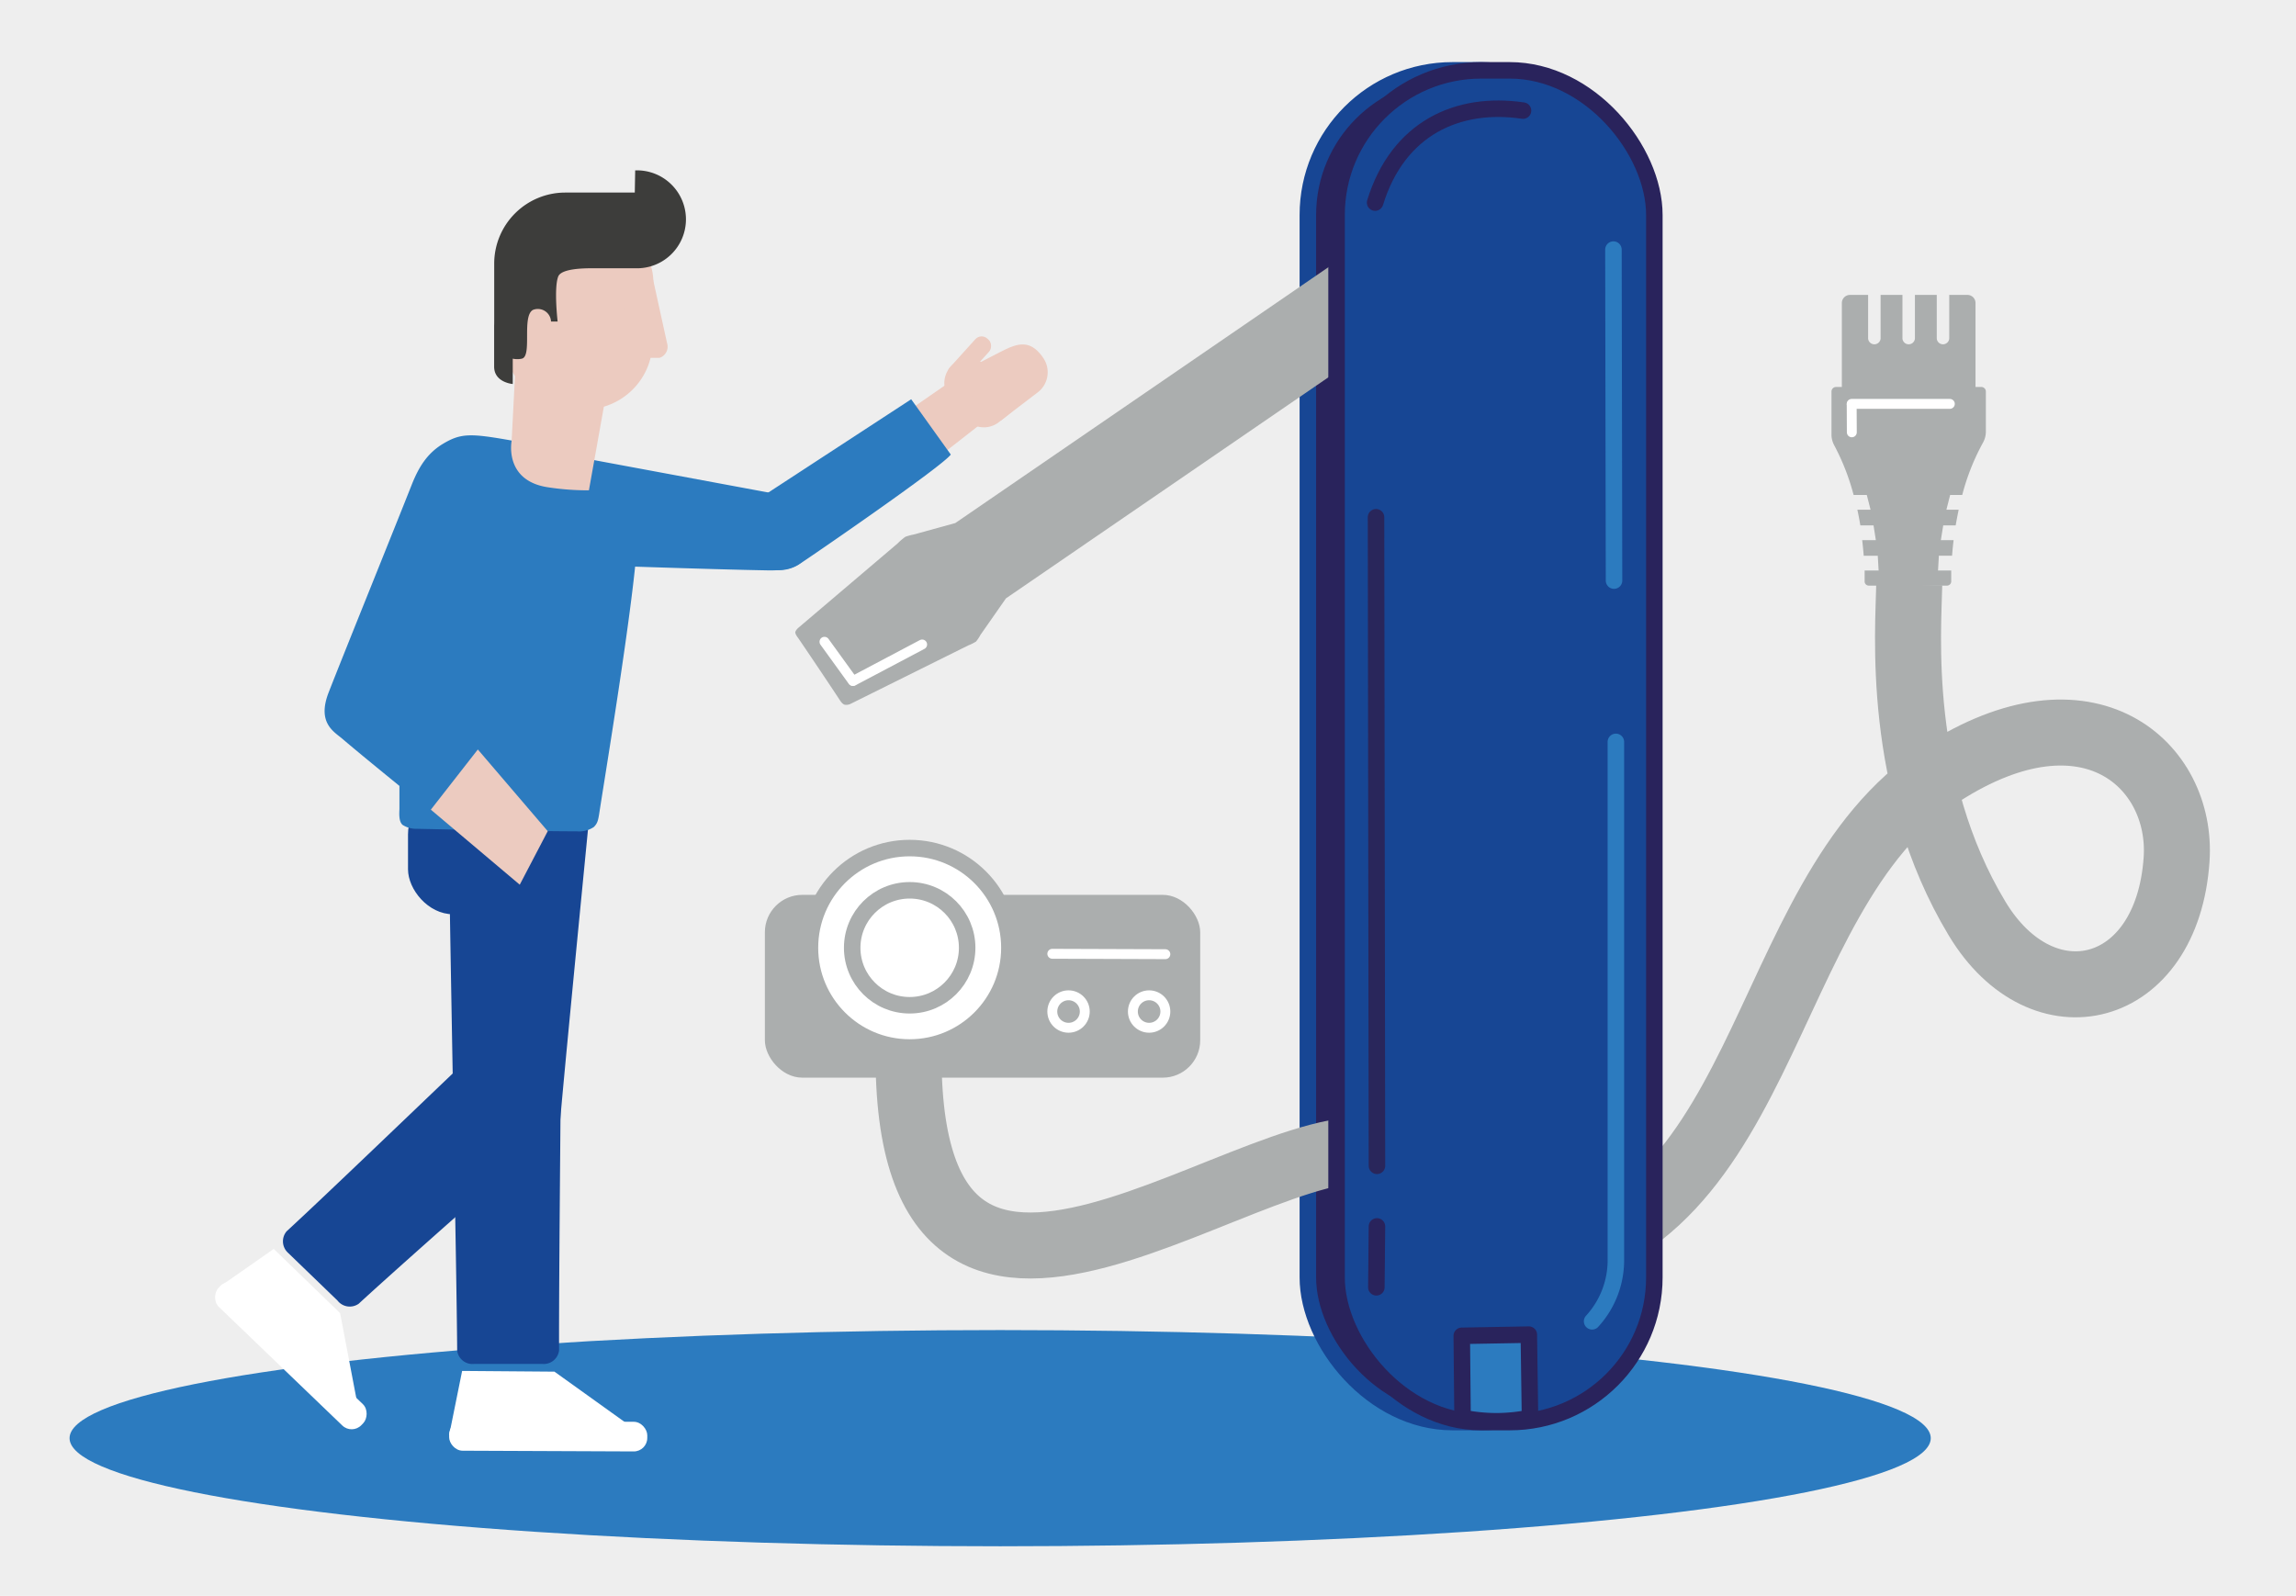 <svg xmlns="http://www.w3.org/2000/svg" viewBox="0 0 347.88 241.83"><defs><style>.cls-1{fill:#eee;}.cls-2,.cls-9{fill:#2c7bbf;}.cls-3{fill:#29235c;stroke:#174694;}.cls-10,.cls-11,.cls-12,.cls-3,.cls-5,.cls-6,.cls-7,.cls-8{stroke-miterlimit:10;}.cls-10,.cls-11,.cls-12,.cls-13,.cls-3,.cls-7,.cls-8,.cls-9{stroke-width:2.5px;}.cls-4{fill:#abaeae;}.cls-10,.cls-11,.cls-12,.cls-13,.cls-5,.cls-6{fill:none;}.cls-5{stroke:#fff;stroke-width:1.5px;}.cls-10,.cls-11,.cls-12,.cls-13,.cls-5,.cls-9{stroke-linecap:round;}.cls-6,.cls-7{stroke:#abaeae;}.cls-6{stroke-width:10px;}.cls-15,.cls-7{fill:#fff;}.cls-14,.cls-8{fill:#174694;}.cls-12,.cls-13,.cls-8,.cls-9{stroke:#29235c;}.cls-13,.cls-9{stroke-linejoin:round;}.cls-10{stroke:#2c7bbf;}.cls-11{stroke:#29265b;}.cls-16{fill:#eccbc0;}.cls-17{fill:#3d3d3b;}</style></defs><g id="Ebene_2" data-name="Ebene 2"><g id="Ebene_1-2" data-name="Ebene 1"><rect class="cls-1" width="347.88" height="241.83"/><ellipse class="cls-2" cx="151.54" cy="217.93" rx="141" ry="16.38"/><rect class="cls-3" x="198.16" y="10.66" width="48.15" height="204.83" rx="21.92"/><path class="cls-4" d="M148.56,96.2l3.86-5.53,91.27-62.58L236,16.67,144.74,79.26,138.43,81a7.89,7.89,0,0,0-1.25.34,9.09,9.09,0,0,0-1.17,1L121,95.1a1.73,1.73,0,0,0-.49.63c-.08.3.3.78.46,1,1.63,2.39,4.65,6.88,6.21,9.26.16.24.44.7.81.8a1.51,1.51,0,0,0,.94-.16l17.78-8.83a6.62,6.62,0,0,0,1.18-.59A6.7,6.7,0,0,0,148.56,96.2Z"/><line class="cls-5" x1="129.21" y1="103.18" x2="124.92" y2="97.25"/><line class="cls-5" x1="139.72" y1="97.66" x2="129.26" y2="103.19"/><path class="cls-4" d="M300.21,58.64h-.89V45.92a1.22,1.22,0,0,0-1.22-1.23h-2.76v6.63a.95.95,0,0,1-1.89,0V44.69h-3.31v6.63a.95.95,0,0,1-1.89,0V44.69h-3.31v6.63a.95.95,0,0,1-1.89,0V44.69h-2.76a1.23,1.23,0,0,0-1.22,1.23V58.64h-.89a.69.69,0,0,0-.68.68v6.54a3.44,3.44,0,0,0,.42,1.63A34.85,34.85,0,0,1,280.85,75h2l.57,2.24h-2q.25,1.16.45,2.37h2l.35,2.24h-2.07c.09.77.17,1.56.23,2.36h2.13l.13,2.24h-2.12c0,.55,0,1.1,0,1.66a.63.63,0,0,0,.63.63H295a.64.64,0,0,0,.64-.63c0-.56,0-1.11,0-1.66h-2l.13-2.24h2c.06-.8.14-1.59.23-2.36h-1.93l.36-2.24h1.89q.21-1.22.45-2.37h-1.86l.57-2.24h1.83a34.34,34.34,0,0,1,3.13-7.9,3.47,3.47,0,0,0,.45-1.69V59.32A.69.69,0,0,0,300.21,58.64Z"/><path class="cls-6" d="M226.8,191.59c42.18-1.51,38.41-55.74,67.41-74.38,22.32-14.34,36.54-1.22,35.58,13-1.41,20.9-20.33,25.41-30.22,9-12.38-20.53-10.41-43.82-10.29-50.6"/><line class="cls-5" x1="280.58" y1="65.51" x2="280.56" y2="61.29"/><line class="cls-5" x1="295.43" y1="61.2" x2="280.56" y2="61.2"/><path class="cls-6" d="M137.74,155.91c-2.54,65.24,54.51,11.86,73.29,18.92"/><rect class="cls-4" x="115.89" y="135.6" width="65.96" height="27.7" rx="5.67"/><circle class="cls-7" cx="137.83" cy="143.62" r="15.11"/><circle class="cls-7" cx="137.83" cy="143.62" r="8.71"/><line class="cls-5" x1="159.44" y1="144.53" x2="176.57" y2="144.59"/><circle class="cls-5" cx="161.9" cy="153.28" r="2.46"/><circle class="cls-5" cx="174.11" cy="153.28" r="2.46"/><rect class="cls-8" x="202.51" y="10.66" width="48.15" height="204.83" rx="21.92"/><path class="cls-9" d="M231.85,214.85a27.12,27.12,0,0,1-5,.52,26.29,26.29,0,0,1-5.25-.52l-.12-12.43,10.16-.18.18,12.61"/><path class="cls-10" d="M241.23,200.22a13.69,13.69,0,0,0,3.6-9.53c0-.09,0-41.75,0-78.27"/><line class="cls-11" x1="208.49" y1="78.38" x2="208.63" y2="176.66"/><path class="cls-12" d="M208.35,30.7c3.48-11.3,12.55-15.4,22.41-13.94"/><line class="cls-10" x1="244.55" y1="87.98" x2="244.46" y2="37.82"/><line class="cls-13" x1="208.54" y1="195.07" x2="208.63" y2="185.84"/><path class="cls-14" d="M75.64,123.73h2c4.19,0,7.61-2.8,7.63.58,0,12.3-.63,68.67-.56,80.31a2.34,2.34,0,0,1-2.53,2.06H71.82a2.33,2.33,0,0,1-2.55-2c-.07-11.54-1.11-63.06-1.22-74.71C68,126.54,71.44,123.75,75.64,123.73Z"/><rect class="cls-15" x="68.04" y="215.4" width="30.02" height="4.49" rx="2.04" transform="translate(165.2 435.63) rotate(-179.76)"/><polygon class="cls-15" points="95.07 215.78 84.01 207.85 70.02 207.74 68.05 217.49 95.07 215.78"/><rect class="cls-14" x="61.82" y="119.62" width="14.97" height="18.92" rx="6.82" transform="translate(138.61 258.16) rotate(-180)"/><rect class="cls-15" x="29.08" y="203.17" width="30.02" height="4.49" rx="2.04" transform="translate(-66.44 384.09) rotate(-136.15)"/><polygon class="cls-15" points="54.08 212.36 51.53 198.98 41.48 189.25 33.33 194.95 54.08 212.36"/><path class="cls-14" d="M43.43,186.58c5.76-5.3,19-18.05,29.64-28.18v22.42c-7.6,6.74-14.84,13.16-18.71,16.73a2.35,2.35,0,0,1-3.23-.48l-7.49-7.23A2.35,2.35,0,0,1,43.43,186.58Z"/><path class="cls-14" d="M89.27,123.85C87.4,143,85.35,164.06,84.8,170.66a2.35,2.35,0,0,1-2.7,1.84l-10.3-.93a2.34,2.34,0,0,1-2.36-2.25c.56-6.77,2-27.32,3.3-45.47Z"/><path class="cls-2" d="M96.53,78.44c.93,3.63-3.88,33.08-5.57,43.75-.31,2-.32,2.48-1,3.14a4,4,0,0,1-2.58.64c-6.83,0-24.23-.38-24.23-.38A3.79,3.79,0,0,1,61,125c-.59-.51-.51-1.69-.48-2.42,0-1.16,0-3.49,0-3.49s-6.16-5-8.66-7.15c-1.26-1.07-3.85-2.4-2.07-7,2.25-5.77,10-24.92,12.63-31.58,1.06-2.65,2.32-4.61,4.52-6,2.82-1.73,4.19-1.74,10.55-.61C78.85,67.05,95.87,75.85,96.53,78.44Z"/><polygon class="cls-16" points="72.4 113.57 65.28 122.69 78.75 134.06 82.99 125.95 72.4 113.57"/><path class="cls-2" d="M87.05,72.06l-.27,1c-.75,2.82-.54,11.81,2.28,12.56,0,0,18.53.66,27.31.81,3.93.07,5.75-.94,6.5-3.76l.27-1a5.32,5.32,0,0,0-3.76-6.49L85.75,68.93S87.8,69.24,87.05,72.06Z"/><rect class="cls-16" x="76.34" y="32.28" width="22.59" height="29.75" rx="10.29" transform="translate(174.67 95.41) rotate(-179.28)"/><path class="cls-16" d="M94.12,41.94l1.2,12.28s3.31,0,4.62,0h0A1.77,1.77,0,0,0,101.07,52L98.79,41.62c-.29-.92-2.61-2.2-3.53-1.91h0A1.77,1.77,0,0,0,94.12,41.94Z"/><path class="cls-16" d="M77.52,66.81s-1.18,5.91,5.32,7a39.58,39.58,0,0,0,6.39.49l2.86-16-13.82-6Z"/><path class="cls-17" d="M74.88,48.62v-8.7A10.77,10.77,0,0,1,85.61,29.18h0l10.57,0,.06-3.36a7.42,7.42,0,1,1,0,14.83h-6l-.5,0c-1.53,0-4.7.08-5.16,1.25-.68,1.74-.09,6.82-.09,6.82l-1,0a2,2,0,0,0-2.76-1.75c-1.7,1-.06,7-1.66,7.38a3.35,3.35,0,0,1-1.38,0c0,1.18,0,2.33,0,3.84,0,0-2.82-.22-2.82-2.63v-.21c0-1.49,0-4.41,0-6C74.88,49,74.88,48.82,74.88,48.62Z"/><path class="cls-16" d="M144.54,55.1h0a3.7,3.7,0,0,1,5.17.71l4.44,5.85s-1.22,1.11-2.84,2.34h0a3.69,3.69,0,0,1-5.17-.7l-2.3-3A3.71,3.71,0,0,1,144.54,55.1Z"/><polygon class="cls-16" points="138.17 72.4 133.88 64.83 145.06 57.09 149.81 63.3 138.17 72.4"/><rect class="cls-16" x="145.46" y="50.31" width="2.81" height="8.39" rx="1.28" transform="translate(74.42 -84.39) rotate(42.09)"/><path class="cls-16" d="M158,54.14h0a3.84,3.84,0,0,1-.82,5.36l-5.55,4.23a8.31,8.31,0,0,1-3.45-2.49l.47-.23c-1.25-1.7-2.37-4.58-.67-5.83l3.67-1.89C154,52.1,156,51.28,158,54.14Z"/><path class="cls-2" d="M114.32,76,138.06,60.5l6,8.38c-1.29,1.8-21.24,15.51-23,16.64a5.58,5.58,0,0,1-7.4-1.27l-.61-.86A5.32,5.32,0,0,1,114.32,76Z"/></g></g></svg>
